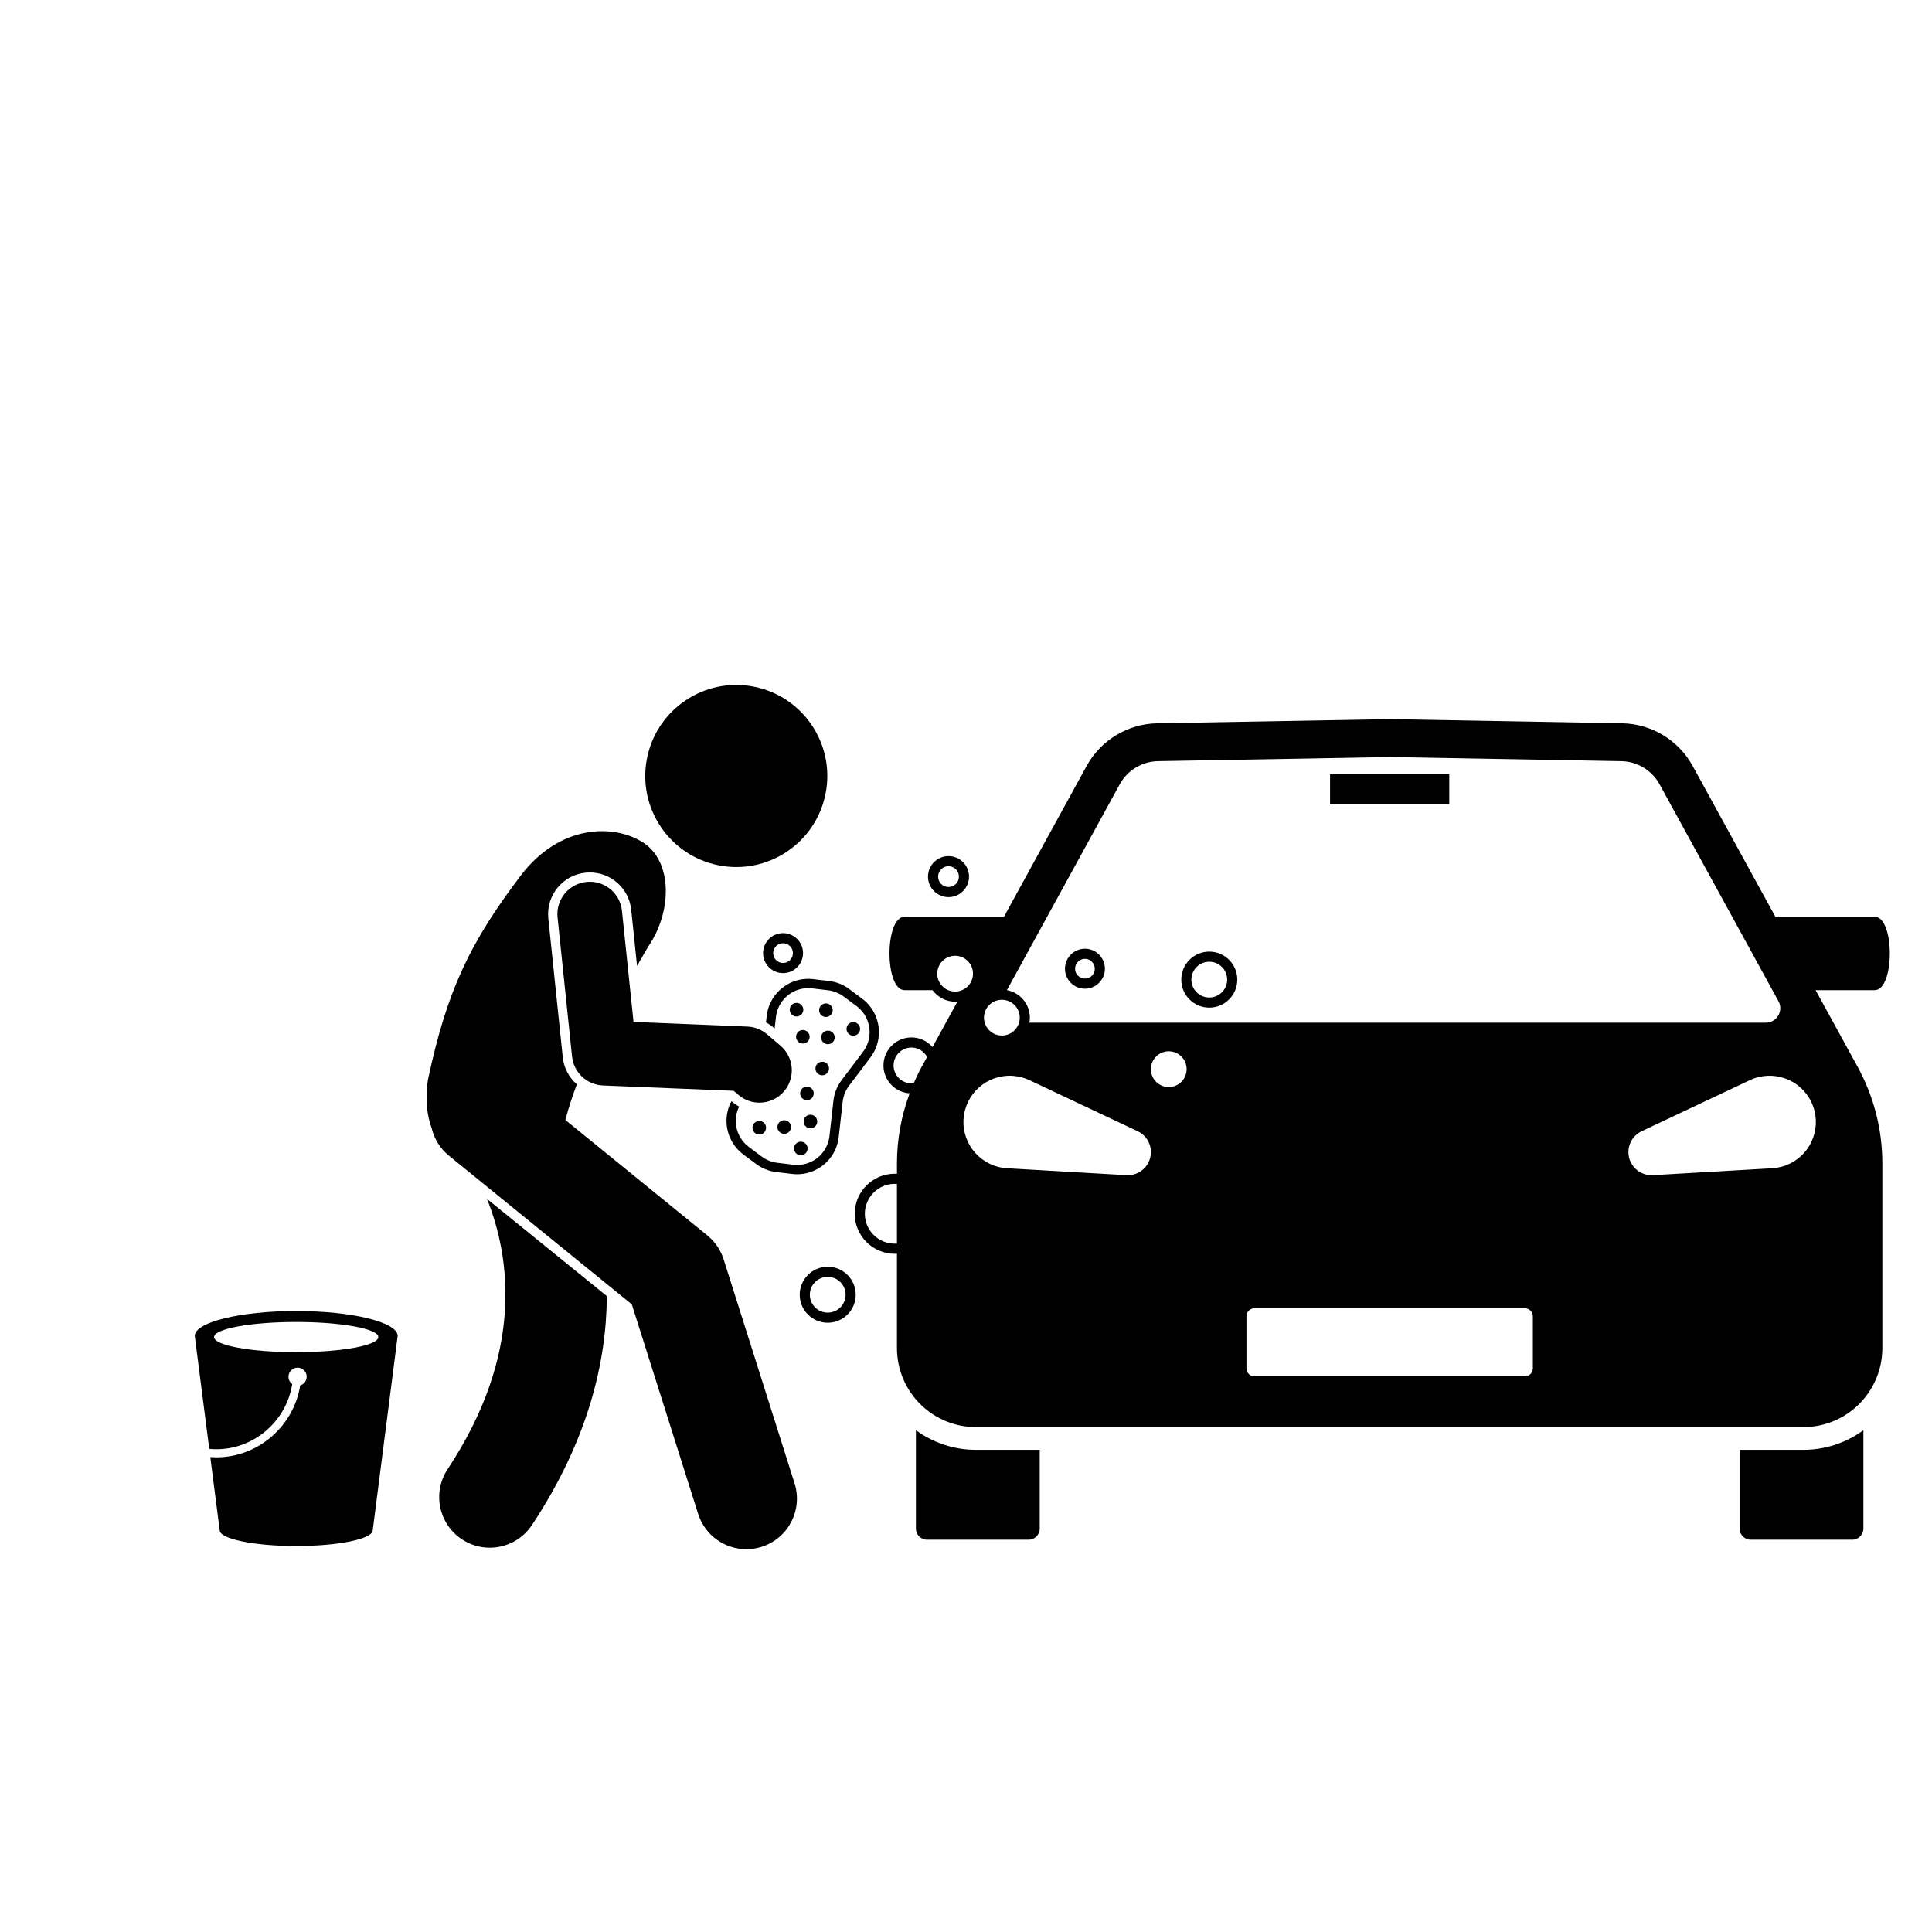 <svg xmlns="http://www.w3.org/2000/svg" xmlns:xlink="http://www.w3.org/1999/xlink" width="2048" zoomAndPan="magnify" viewBox="0 0 1536 1536" height="2048" preserveAspectRatio="xMidYMid meet" version="1.0"><defs><clipPath id="e8d3fa2e1f"><path d="M 1063.75 905.824 L 1149 905.824 L 1149 991 L 1063.75 991 Z M 1063.75 905.824 " clip-rule="nonzero"/></clipPath><clipPath id="4a64d5d611"><path d="M 154.848 1042 L 317 1042 L 317 1230 L 154.848 1230 Z M 154.848 1042 " clip-rule="nonzero"/></clipPath></defs><rect x="-153.6" width="1843.2" fill="#ffffff" y="-153.6" height="1843.2" fill-opacity="1"/><rect x="-153.6" width="1843.2" fill="#ffffff" y="-153.6" height="1843.2" fill-opacity="1"/><g clip-path="url(#e8d3fa2e1f)"><path fill="#000000" d="M 1148.875 948.387 C 1148.875 949.781 1148.805 951.172 1148.668 952.559 C 1148.531 953.949 1148.328 955.324 1148.055 956.691 C 1147.785 958.059 1147.445 959.41 1147.043 960.742 C 1146.637 962.078 1146.168 963.387 1145.633 964.676 C 1145.102 965.965 1144.504 967.223 1143.848 968.453 C 1143.191 969.68 1142.477 970.875 1141.699 972.035 C 1140.926 973.195 1140.098 974.312 1139.211 975.391 C 1138.328 976.469 1137.395 977.5 1136.406 978.484 C 1135.422 979.469 1134.391 980.406 1133.312 981.289 C 1132.234 982.172 1131.117 983.004 1129.957 983.777 C 1128.801 984.551 1127.605 985.27 1126.375 985.926 C 1125.145 986.582 1123.887 987.176 1122.598 987.711 C 1121.312 988.246 1120 988.715 1118.668 989.117 C 1117.332 989.523 1115.98 989.859 1114.613 990.133 C 1113.246 990.406 1111.871 990.609 1110.484 990.746 C 1109.098 990.883 1107.707 990.949 1106.312 990.949 C 1104.918 990.949 1103.527 990.883 1102.141 990.746 C 1100.754 990.609 1099.375 990.406 1098.008 990.133 C 1096.641 989.859 1095.289 989.523 1093.957 989.117 C 1092.621 988.715 1091.312 988.246 1090.023 987.711 C 1088.734 987.176 1087.477 986.582 1086.246 985.926 C 1085.02 985.27 1083.824 984.551 1082.664 983.777 C 1081.508 983.004 1080.387 982.172 1079.309 981.289 C 1078.234 980.406 1077.199 979.469 1076.215 978.484 C 1075.23 977.5 1074.293 976.469 1073.41 975.391 C 1072.527 974.312 1071.695 973.195 1070.922 972.035 C 1070.148 970.875 1069.434 969.68 1068.773 968.453 C 1068.117 967.223 1067.523 965.965 1066.988 964.676 C 1066.457 963.387 1065.988 962.078 1065.582 960.742 C 1065.176 959.41 1064.84 958.059 1064.566 956.691 C 1064.297 955.324 1064.09 953.949 1063.953 952.559 C 1063.816 951.172 1063.75 949.781 1063.75 948.387 C 1063.75 946.996 1063.816 945.605 1063.953 944.215 C 1064.09 942.828 1064.297 941.453 1064.566 940.086 C 1064.84 938.719 1065.176 937.367 1065.582 936.031 C 1065.988 934.699 1066.457 933.387 1066.988 932.102 C 1067.523 930.812 1068.117 929.555 1068.773 928.324 C 1069.434 927.094 1070.148 925.902 1070.922 924.742 C 1071.695 923.582 1072.527 922.465 1073.41 921.387 C 1074.293 920.309 1075.23 919.277 1076.215 918.293 C 1077.199 917.305 1078.234 916.371 1079.309 915.488 C 1080.387 914.602 1081.508 913.773 1082.664 913 C 1083.824 912.223 1085.02 911.508 1086.246 910.852 C 1087.477 910.195 1088.734 909.598 1090.023 909.066 C 1091.312 908.531 1092.621 908.062 1093.957 907.66 C 1095.289 907.254 1096.641 906.914 1098.008 906.645 C 1099.375 906.371 1100.754 906.168 1102.141 906.031 C 1103.527 905.895 1104.918 905.824 1106.312 905.824 C 1107.707 905.824 1109.098 905.895 1110.484 906.031 C 1111.871 906.168 1113.246 906.371 1114.613 906.645 C 1115.98 906.914 1117.332 907.254 1118.668 907.66 C 1120 908.062 1121.312 908.531 1122.598 909.066 C 1123.887 909.598 1125.145 910.195 1126.375 910.852 C 1127.605 911.508 1128.801 912.223 1129.957 913 C 1131.117 913.773 1132.234 914.602 1133.312 915.488 C 1134.391 916.371 1135.422 917.305 1136.406 918.293 C 1137.395 919.277 1138.328 920.309 1139.211 921.387 C 1140.098 922.465 1140.926 923.582 1141.699 924.742 C 1142.477 925.902 1143.191 927.094 1143.848 928.324 C 1144.504 929.555 1145.102 930.812 1145.633 932.102 C 1146.168 933.387 1146.637 934.699 1147.043 936.031 C 1147.445 937.367 1147.785 938.719 1148.055 940.086 C 1148.328 941.453 1148.531 942.828 1148.668 944.215 C 1148.805 945.605 1148.875 946.996 1148.875 948.387 Z M 1148.875 948.387 " fill-opacity="1" fill-rule="nonzero"/></g><path fill="#000000" d="M 724.641 824.777 C 712.367 824.777 702.383 834.766 702.383 847.043 C 702.383 858.836 711.598 868.488 723.203 869.238 C 716.59 887.016 713.109 905.867 713.109 924.961 L 713.109 933.242 C 712.523 933.211 711.949 933.156 711.359 933.156 C 693.812 933.156 679.539 947.43 679.539 964.98 C 679.539 982.527 693.812 996.805 711.359 996.805 C 711.949 996.805 712.523 996.75 713.109 996.715 L 713.109 1071.777 C 713.109 1089.027 720.199 1105.52 732.719 1117.383 C 744.387 1128.438 759.844 1134.598 775.914 1134.598 L 1433.73 1134.598 C 1449.801 1134.598 1465.258 1128.438 1476.922 1117.383 C 1489.445 1105.52 1496.535 1089.027 1496.535 1071.777 L 1496.535 924.961 C 1496.535 898.09 1489.766 871.648 1476.844 848.086 L 1443.469 787.211 L 1490.438 787.211 C 1506.477 787.211 1506.477 728.867 1490.438 728.867 L 1411.484 728.867 L 1345.781 609.035 C 1334.488 588.438 1313.031 575.465 1289.551 575.047 L 1104.82 571.746 L 920.094 575.047 C 896.609 575.469 875.152 588.438 863.859 609.035 L 798.16 728.867 L 719.207 728.867 C 703.168 728.867 703.168 787.211 719.207 787.211 L 741.402 787.211 C 745.457 792.738 751.977 796.352 759.344 796.352 C 759.973 796.352 760.594 796.309 761.215 796.254 L 741.387 832.422 C 737.305 827.75 731.32 824.777 724.641 824.777 Z M 711.359 941.199 C 711.949 941.199 712.527 941.242 713.109 941.285 L 713.109 988.672 C 712.527 988.715 711.949 988.762 711.359 988.762 C 698.246 988.762 687.582 978.094 687.582 964.98 C 687.582 951.867 698.246 941.199 711.359 941.199 Z M 724.641 861.266 C 716.801 861.266 710.422 854.887 710.422 847.043 C 710.422 839.203 716.801 832.82 724.641 832.82 C 730.023 832.82 734.66 835.863 737.074 840.285 L 732.797 848.086 C 730.477 852.32 728.426 856.672 726.508 861.078 C 725.891 861.16 725.281 861.266 724.641 861.266 Z M 745.125 774.082 C 745.125 766.242 751.504 759.859 759.344 759.859 C 767.184 759.859 773.562 766.242 773.562 774.082 C 773.562 781.926 767.184 788.309 759.344 788.309 C 751.504 788.309 745.125 781.926 745.125 774.082 Z M 796.512 794.84 C 804.352 794.84 810.73 801.219 810.73 809.062 C 810.73 816.906 804.352 823.285 796.512 823.285 C 788.672 823.285 782.293 816.906 782.293 809.062 C 782.293 801.219 788.672 794.84 796.512 794.84 Z M 804.887 855.309 C 809.695 855.586 814.344 856.84 818.457 858.766 L 904.465 899.344 C 913.637 903.668 917.566 914.613 913.242 923.789 C 909.949 930.766 902.824 934.703 895.566 934.293 L 800.633 928.793 C 780.344 927.617 764.852 910.215 766.027 889.926 C 767.199 869.629 784.602 854.137 804.887 855.309 Z M 914.973 850.02 C 914.973 842.176 921.352 835.797 929.191 835.797 C 937.035 835.797 943.414 842.176 943.414 850.02 C 943.414 857.863 937.035 864.242 929.191 864.242 C 921.352 864.242 914.973 857.863 914.973 850.02 Z M 1218.672 1087.871 C 1218.672 1091.391 1215.816 1094.246 1212.297 1094.246 L 997.348 1094.246 C 993.828 1094.246 990.973 1091.391 990.973 1087.871 L 990.973 1046.504 C 990.973 1042.98 993.828 1040.129 997.348 1040.129 L 1212.297 1040.129 C 1215.816 1040.129 1218.672 1042.98 1218.672 1046.504 Z M 1440.164 876.352 C 1448.828 894.734 1440.957 916.668 1422.578 925.34 C 1418.223 927.395 1413.543 928.516 1409.008 928.793 L 1314.074 934.293 C 1303.953 934.879 1295.266 927.145 1294.68 917.02 C 1294.234 909.316 1298.613 902.449 1305.18 899.344 L 1391.188 858.766 C 1409.566 850.094 1431.492 857.965 1440.164 876.352 Z M 890.254 623.512 C 896.355 612.383 907.949 605.375 920.637 605.148 L 1104.82 601.863 L 1289.012 605.148 C 1301.699 605.375 1313.289 612.383 1319.391 623.508 L 1413.953 795.992 C 1418.168 803.676 1412.609 813.062 1403.848 813.062 L 818.395 813.062 C 818.629 811.762 818.773 810.43 818.773 809.062 C 818.773 798.156 810.887 789.074 800.523 787.176 Z M 890.254 623.512 " fill-opacity="1" fill-rule="nonzero"/><path fill="#000000" d="M 614.617 816.625 L 615.879 817.699 L 616.91 808.535 C 617.164 806.254 617.727 804.008 618.582 801.863 C 622.902 791.02 633.992 784.398 645.598 785.781 L 658.324 787.285 C 662.805 787.816 667.09 789.523 670.711 792.223 L 680.988 799.883 C 690.344 806.859 693.863 819.301 689.543 830.145 C 688.695 832.277 687.559 834.297 686.168 836.141 L 669.105 858.754 C 665.52 863.508 663.273 869.148 662.609 875.062 L 659.453 903.219 C 659.195 905.504 658.637 907.75 657.781 909.895 C 653.457 920.738 642.375 927.355 630.762 925.977 L 618.035 924.469 C 613.551 923.938 609.266 922.23 605.648 919.535 L 595.375 911.875 C 586.016 904.898 582.5 892.457 586.816 881.613 C 587.062 881 587.379 880.422 587.668 879.828 C 585.789 878.781 583.992 877.562 582.332 876.152 L 581.559 875.496 C 580.969 876.594 580.406 877.711 579.945 878.875 C 574.391 892.824 578.914 908.832 590.949 917.805 L 601.227 925.469 C 605.887 928.938 611.395 931.137 617.164 931.816 L 629.891 933.328 L 629.895 933.328 C 631.203 933.48 632.504 933.559 633.797 933.559 C 647.242 933.559 659.582 925.359 664.652 912.629 C 665.754 909.871 666.477 906.98 666.801 904.043 L 669.961 875.887 C 670.48 871.289 672.223 866.906 675.012 863.215 L 692.074 840.598 C 693.863 838.223 695.324 835.629 696.418 832.883 C 701.973 818.934 697.449 802.926 685.41 793.949 L 675.133 786.289 C 670.473 782.816 664.961 780.621 659.191 779.938 L 646.469 778.43 C 631.555 776.66 617.266 785.172 611.711 799.125 C 610.609 801.887 609.887 804.773 609.562 807.715 L 608.988 812.801 C 610.98 813.887 612.879 815.148 614.617 816.625 Z M 614.617 816.625 " fill-opacity="1" fill-rule="nonzero"/><g clip-path="url(#4a64d5d611)"><path fill="#000000" d="M 166.371 1151.906 C 168.234 1152.078 170.117 1152.195 172 1152.195 C 202.23 1152.195 227.781 1129.566 232.328 1100.379 C 230.535 1099.062 229.355 1096.953 229.355 1094.555 C 229.355 1090.559 232.594 1087.316 236.59 1087.316 C 240.59 1087.316 243.828 1090.559 243.828 1094.555 C 243.828 1097.828 241.645 1100.559 238.664 1101.457 C 233.594 1133.668 205.379 1158.629 172 1158.629 C 170.398 1158.629 168.801 1158.559 167.207 1158.449 L 174.66 1216.535 C 174.66 1216.535 174.66 1216.535 174.66 1216.539 C 174.66 1223.496 201.898 1229.137 235.504 1229.137 C 269.105 1229.137 296.344 1223.496 296.344 1216.539 C 296.344 1216.539 296.344 1216.535 296.344 1216.535 L 316.008 1063.281 C 316.098 1062.898 316.156 1062.508 316.156 1062.117 C 316.156 1051.184 280.047 1042.32 235.504 1042.32 C 190.957 1042.32 154.848 1051.184 154.848 1062.117 C 154.848 1062.508 154.906 1062.895 155 1063.281 Z M 235.504 1051.02 C 271.559 1051.02 300.789 1056.395 300.789 1063.023 C 300.789 1069.652 271.559 1075.027 235.504 1075.027 C 199.445 1075.027 170.215 1069.652 170.215 1063.023 C 170.215 1056.395 199.445 1051.02 235.504 1051.02 Z M 235.504 1051.02 " fill-opacity="1" fill-rule="nonzero"/></g><path fill="#000000" d="M 355.871 1168.035 C 343.613 1186.551 348.684 1211.504 367.195 1223.766 C 374.023 1228.289 381.73 1230.457 389.355 1230.457 C 402.391 1230.457 415.176 1224.125 422.914 1212.441 C 467.984 1144.363 482.219 1081.906 482.438 1030.43 L 387.188 953.18 C 405.676 999.336 416.91 1075.844 355.871 1168.035 Z M 355.871 1168.035 " fill-opacity="1" fill-rule="nonzero"/><path fill="#000000" d="M 356.898 918.797 L 371.711 930.84 L 502.312 1037.027 L 555.051 1203.57 C 560.477 1220.707 576.309 1231.652 593.371 1231.652 C 597.391 1231.652 601.484 1231.043 605.52 1229.766 C 626.688 1223.059 638.41 1200.457 631.707 1179.285 L 575.336 1001.273 C 572.965 993.789 568.457 987.16 562.367 982.211 L 449.477 890.418 L 449.488 890.41 C 451.961 880.953 455.035 871.496 458.613 862.129 C 452.504 856.77 448.324 849.227 447.434 840.703 L 435.922 730.199 C 434.031 712.027 447.273 695.703 465.441 693.809 C 466.605 693.688 467.758 693.629 468.895 693.629 C 485.902 693.629 500.062 706.398 501.828 723.332 L 506.469 767.918 C 509.551 762.605 512.52 757.496 515.293 752.637 C 534.262 725.254 535.066 685.082 511.246 669.816 C 487.414 654.555 444.934 655.957 414.535 695.418 C 373.062 749.914 355.105 788.445 340.148 858.82 C 338.051 874.453 339.453 886.855 343.172 896.832 C 345.137 905.176 349.734 912.969 356.898 918.797 Z M 356.898 918.797 " fill-opacity="1" fill-rule="nonzero"/><path fill="#000000" d="M 571.477 687.984 C 610.703 695.656 648.715 670.078 656.387 630.84 C 664.062 591.609 638.492 553.582 599.266 545.906 C 560.043 538.23 522.023 563.816 514.352 603.047 C 506.676 642.285 532.254 680.309 571.477 687.984 Z M 571.477 687.984 " fill-opacity="1" fill-rule="nonzero"/><path fill="#000000" d="M 775.914 1152.664 C 758.582 1152.664 741.977 1147.172 728.188 1137.062 L 728.188 1215.242 C 728.188 1220.133 732.152 1224.098 737.039 1224.098 L 817.762 1224.098 C 822.648 1224.098 826.613 1220.133 826.613 1215.242 L 826.613 1152.664 Z M 775.914 1152.664 " fill-opacity="1" fill-rule="nonzero"/><path fill="#000000" d="M 1433.727 1152.664 L 1383.031 1152.664 L 1383.031 1215.242 C 1383.031 1220.133 1386.996 1224.098 1391.887 1224.098 L 1472.605 1224.098 C 1477.496 1224.098 1481.457 1220.133 1481.457 1215.242 L 1481.457 1137.059 C 1467.668 1147.172 1451.062 1152.664 1433.727 1152.664 Z M 1433.727 1152.664 " fill-opacity="1" fill-rule="nonzero"/><path fill="#000000" d="M 1057.434 615.504 L 1152.211 615.504 L 1152.211 639.371 L 1057.434 639.371 Z M 1057.434 615.504 " fill-opacity="1" fill-rule="nonzero"/><path fill="#000000" d="M 754.102 713.254 C 763.094 713.254 770.406 705.938 770.406 696.941 C 770.406 687.949 763.094 680.629 754.102 680.629 C 745.109 680.629 737.789 687.949 737.789 696.941 C 737.789 705.938 745.109 713.254 754.102 713.254 Z M 754.102 688.672 C 758.656 688.672 762.367 692.383 762.367 696.941 C 762.367 701.504 758.656 705.211 754.102 705.211 C 749.539 705.211 745.832 701.504 745.832 696.941 C 745.832 692.383 749.539 688.672 754.102 688.672 Z M 754.102 688.672 " fill-opacity="1" fill-rule="nonzero"/><path fill="#000000" d="M 961.414 801.094 C 973.691 801.094 983.68 791.105 983.68 778.828 C 983.68 766.551 973.691 756.562 961.414 756.562 C 949.141 756.562 939.156 766.551 939.156 778.828 C 939.156 791.105 949.141 801.094 961.414 801.094 Z M 961.414 764.605 C 969.258 764.605 975.637 770.988 975.637 778.828 C 975.637 786.672 969.258 793.055 961.414 793.055 C 953.574 793.055 947.195 786.672 947.195 778.828 C 947.195 770.988 953.574 764.605 961.414 764.605 Z M 961.414 764.605 " fill-opacity="1" fill-rule="nonzero"/><path fill="#000000" d="M 622.551 741.871 C 613.793 741.871 606.668 748.996 606.668 757.754 C 606.668 766.516 613.793 773.641 622.551 773.641 C 631.309 773.641 638.434 766.516 638.434 757.754 C 638.434 748.996 631.309 741.871 622.551 741.871 Z M 622.551 765.598 C 618.227 765.598 614.707 762.082 614.707 757.754 C 614.707 753.43 618.227 749.914 622.551 749.914 C 626.875 749.914 630.391 753.43 630.391 757.754 C 630.391 762.082 626.875 765.598 622.551 765.598 Z M 622.551 765.598 " fill-opacity="1" fill-rule="nonzero"/><path fill="#000000" d="M 862.555 786.039 C 871.312 786.039 878.438 778.91 878.438 770.152 C 878.438 761.391 871.312 754.266 862.555 754.266 C 853.797 754.266 846.672 761.391 846.672 770.152 C 846.672 778.91 853.797 786.039 862.555 786.039 Z M 862.555 762.309 C 866.879 762.309 870.398 765.828 870.398 770.152 C 870.398 774.477 866.879 777.996 862.555 777.996 C 858.23 777.996 854.715 774.477 854.715 770.152 C 854.715 765.828 858.23 762.309 862.555 762.309 Z M 862.555 762.309 " fill-opacity="1" fill-rule="nonzero"/><path fill="#000000" d="M 658.062 1007.094 C 645.789 1007.094 635.805 1017.082 635.805 1029.359 C 635.805 1041.637 645.789 1051.625 658.062 1051.625 C 670.336 1051.625 680.324 1041.637 680.324 1029.359 C 680.324 1017.082 670.336 1007.094 658.062 1007.094 Z M 658.062 1043.582 C 650.223 1043.582 643.844 1037.203 643.844 1029.359 C 643.844 1021.516 650.223 1015.137 658.062 1015.137 C 665.902 1015.137 672.281 1021.516 672.281 1029.359 C 672.281 1037.203 665.902 1043.582 658.062 1043.582 Z M 658.062 1043.582 " fill-opacity="1" fill-rule="nonzero"/><path fill="#000000" d="M 466.207 701.168 C 452.074 702.641 441.809 715.297 443.281 729.434 L 454.793 839.938 C 456.117 852.648 466.566 862.465 479.336 862.984 L 583.258 867.227 L 587.121 870.516 C 591.961 874.629 597.879 876.641 603.773 876.641 C 611.059 876.641 618.301 873.559 623.391 867.57 C 632.594 856.742 631.277 840.5 620.449 831.293 L 609.824 822.262 C 605.449 818.539 599.953 816.391 594.211 816.156 L 503.672 812.461 L 494.469 724.098 C 492.996 709.961 480.371 699.707 466.207 701.168 Z M 466.207 701.168 " fill-opacity="1" fill-rule="nonzero"/><path fill="#000000" d="M 633.262 808.137 C 636.246 808.137 638.664 805.719 638.664 802.734 C 638.664 799.754 636.246 797.336 633.262 797.336 C 630.281 797.336 627.863 799.754 627.863 802.734 C 627.863 805.719 630.281 808.137 633.262 808.137 Z M 633.262 808.137 " fill-opacity="1" fill-rule="nonzero"/><path fill="#000000" d="M 662.035 803.133 C 662.035 803.488 662 803.84 661.93 804.188 C 661.859 804.535 661.758 804.871 661.621 805.199 C 661.488 805.527 661.32 805.84 661.125 806.133 C 660.926 806.43 660.703 806.703 660.453 806.953 C 660.203 807.203 659.93 807.426 659.633 807.625 C 659.34 807.82 659.027 807.988 658.699 808.125 C 658.371 808.258 658.035 808.363 657.688 808.43 C 657.34 808.5 656.988 808.535 656.633 808.535 C 656.277 808.535 655.93 808.5 655.582 808.43 C 655.23 808.363 654.895 808.258 654.566 808.125 C 654.238 807.988 653.93 807.82 653.633 807.625 C 653.34 807.426 653.066 807.203 652.816 806.953 C 652.562 806.703 652.34 806.43 652.145 806.133 C 651.945 805.84 651.781 805.527 651.645 805.199 C 651.508 804.871 651.406 804.535 651.336 804.188 C 651.27 803.84 651.234 803.488 651.234 803.133 C 651.234 802.777 651.27 802.426 651.336 802.078 C 651.406 801.73 651.508 801.395 651.645 801.066 C 651.781 800.738 651.945 800.426 652.145 800.133 C 652.34 799.836 652.562 799.566 652.816 799.312 C 653.066 799.062 653.34 798.84 653.633 798.641 C 653.93 798.445 654.238 798.277 654.566 798.145 C 654.895 798.008 655.23 797.906 655.582 797.836 C 655.93 797.766 656.277 797.73 656.633 797.73 C 656.988 797.73 657.34 797.766 657.688 797.836 C 658.035 797.906 658.371 798.008 658.699 798.145 C 659.027 798.277 659.34 798.445 659.633 798.641 C 659.93 798.84 660.203 799.062 660.453 799.312 C 660.703 799.566 660.926 799.836 661.125 800.133 C 661.32 800.426 661.488 800.738 661.621 801.066 C 661.758 801.395 661.859 801.73 661.93 802.078 C 662 802.426 662.035 802.777 662.035 803.133 Z M 662.035 803.133 " fill-opacity="1" fill-rule="nonzero"/><path fill="#000000" d="M 643.707 824.254 C 643.707 824.609 643.672 824.961 643.605 825.309 C 643.535 825.656 643.434 825.992 643.297 826.32 C 643.16 826.648 642.996 826.961 642.797 827.254 C 642.602 827.551 642.375 827.82 642.125 828.074 C 641.875 828.324 641.602 828.547 641.309 828.746 C 641.012 828.941 640.703 829.109 640.375 829.242 C 640.047 829.379 639.707 829.48 639.359 829.551 C 639.012 829.621 638.66 829.656 638.309 829.656 C 637.953 829.656 637.602 829.621 637.254 829.551 C 636.906 829.48 636.566 829.379 636.242 829.242 C 635.914 829.109 635.602 828.941 635.309 828.746 C 635.012 828.547 634.738 828.324 634.488 828.074 C 634.238 827.82 634.016 827.551 633.816 827.254 C 633.621 826.961 633.453 826.648 633.316 826.32 C 633.184 825.992 633.078 825.656 633.012 825.309 C 632.941 824.961 632.906 824.609 632.906 824.254 C 632.906 823.898 632.941 823.547 633.012 823.199 C 633.078 822.852 633.184 822.516 633.316 822.188 C 633.453 821.859 633.621 821.547 633.816 821.254 C 634.016 820.957 634.238 820.684 634.488 820.434 C 634.738 820.184 635.012 819.961 635.309 819.762 C 635.602 819.566 635.914 819.398 636.242 819.262 C 636.566 819.129 636.906 819.023 637.254 818.957 C 637.602 818.887 637.953 818.852 638.309 818.852 C 638.66 818.852 639.012 818.887 639.359 818.957 C 639.707 819.023 640.047 819.129 640.375 819.262 C 640.703 819.398 641.012 819.566 641.309 819.762 C 641.602 819.961 641.875 820.184 642.125 820.434 C 642.375 820.684 642.602 820.957 642.797 821.254 C 642.996 821.547 643.16 821.859 643.297 822.188 C 643.434 822.516 643.535 822.852 643.605 823.199 C 643.672 823.547 643.707 823.898 643.707 824.254 Z M 643.707 824.254 " fill-opacity="1" fill-rule="nonzero"/><path fill="#000000" d="M 652.824 824.785 C 652.824 827.766 655.242 830.184 658.227 830.184 C 661.207 830.184 663.625 827.766 663.625 824.785 C 663.625 821.801 661.207 819.383 658.227 819.383 C 655.242 819.383 652.824 821.801 652.824 824.785 Z M 652.824 824.785 " fill-opacity="1" fill-rule="nonzero"/><path fill="#000000" d="M 636.141 869.277 C 636.141 872.262 638.559 874.68 641.539 874.68 C 644.523 874.68 646.938 872.262 646.938 869.277 C 646.938 866.293 644.52 863.875 641.539 863.875 C 638.559 863.875 636.141 866.293 636.141 869.277 Z M 636.141 869.277 " fill-opacity="1" fill-rule="nonzero"/><path fill="#000000" d="M 653.711 854.887 C 656.691 854.887 659.109 852.469 659.109 849.488 C 659.109 846.504 656.691 844.086 653.711 844.086 C 650.73 844.086 648.312 846.504 648.312 849.488 C 648.312 852.469 650.73 854.887 653.711 854.887 Z M 653.711 854.887 " fill-opacity="1" fill-rule="nonzero"/><path fill="#000000" d="M 683.809 818.008 C 683.809 818.363 683.773 818.715 683.703 819.062 C 683.637 819.41 683.531 819.75 683.398 820.078 C 683.262 820.402 683.094 820.715 682.898 821.012 C 682.703 821.305 682.477 821.578 682.227 821.828 C 681.977 822.078 681.703 822.305 681.41 822.5 C 681.113 822.699 680.801 822.863 680.477 823 C 680.148 823.137 679.809 823.238 679.461 823.309 C 679.113 823.375 678.762 823.41 678.41 823.41 C 678.055 823.41 677.703 823.375 677.355 823.309 C 677.008 823.238 676.668 823.137 676.34 823 C 676.016 822.863 675.703 822.699 675.406 822.5 C 675.113 822.305 674.84 822.078 674.59 821.828 C 674.34 821.578 674.113 821.305 673.918 821.012 C 673.723 820.715 673.555 820.402 673.418 820.078 C 673.285 819.75 673.18 819.41 673.113 819.062 C 673.043 818.715 673.008 818.363 673.008 818.008 C 673.008 817.656 673.043 817.305 673.113 816.957 C 673.18 816.609 673.285 816.27 673.418 815.941 C 673.555 815.613 673.723 815.305 673.918 815.008 C 674.113 814.715 674.34 814.441 674.59 814.191 C 674.84 813.938 675.113 813.715 675.406 813.52 C 675.703 813.32 676.016 813.156 676.34 813.02 C 676.668 812.883 677.008 812.781 677.355 812.711 C 677.703 812.641 678.055 812.609 678.41 812.609 C 678.762 812.609 679.113 812.641 679.461 812.711 C 679.809 812.781 680.148 812.883 680.477 813.02 C 680.801 813.156 681.113 813.32 681.41 813.52 C 681.703 813.715 681.977 813.938 682.227 814.191 C 682.477 814.441 682.703 814.715 682.898 815.008 C 683.094 815.305 683.262 815.613 683.398 815.941 C 683.531 816.27 683.637 816.609 683.703 816.957 C 683.773 817.305 683.809 817.656 683.809 818.008 Z M 683.809 818.008 " fill-opacity="1" fill-rule="nonzero"/><path fill="#000000" d="M 603.652 891.191 C 600.668 891.191 598.25 893.609 598.25 896.594 C 598.25 899.574 600.668 901.996 603.652 901.996 C 606.633 901.996 609.051 899.574 609.051 896.594 C 609.051 893.609 606.633 891.191 603.652 891.191 Z M 603.652 891.191 " fill-opacity="1" fill-rule="nonzero"/><path fill="#000000" d="M 649.727 891.633 C 649.727 891.988 649.695 892.34 649.625 892.688 C 649.555 893.035 649.453 893.371 649.316 893.699 C 649.18 894.027 649.016 894.34 648.816 894.633 C 648.621 894.93 648.398 895.199 648.148 895.453 C 647.895 895.703 647.625 895.926 647.328 896.125 C 647.035 896.32 646.723 896.488 646.395 896.621 C 646.066 896.758 645.73 896.859 645.383 896.93 C 645.035 897 644.684 897.035 644.328 897.035 C 643.973 897.035 643.621 897 643.273 896.93 C 642.926 896.859 642.59 896.758 642.262 896.621 C 641.934 896.488 641.621 896.32 641.328 896.125 C 641.031 895.926 640.762 895.703 640.508 895.453 C 640.258 895.199 640.035 894.93 639.836 894.633 C 639.641 894.34 639.477 894.027 639.34 893.699 C 639.203 893.371 639.102 893.035 639.031 892.688 C 638.961 892.34 638.93 891.988 638.93 891.633 C 638.93 891.277 638.961 890.926 639.031 890.578 C 639.102 890.23 639.203 889.895 639.34 889.566 C 639.477 889.238 639.641 888.926 639.84 888.633 C 640.035 888.336 640.258 888.062 640.508 887.812 C 640.762 887.562 641.031 887.34 641.328 887.141 C 641.621 886.945 641.934 886.777 642.262 886.641 C 642.59 886.508 642.926 886.402 643.273 886.336 C 643.621 886.266 643.973 886.23 644.328 886.23 C 644.684 886.23 645.035 886.266 645.383 886.336 C 645.73 886.402 646.066 886.508 646.395 886.641 C 646.723 886.777 647.035 886.945 647.328 887.141 C 647.625 887.34 647.895 887.562 648.148 887.812 C 648.398 888.062 648.621 888.336 648.816 888.633 C 649.016 888.926 649.18 889.238 649.316 889.566 C 649.453 889.895 649.555 890.23 649.625 890.578 C 649.695 890.926 649.727 891.277 649.727 891.633 Z M 649.727 891.633 " fill-opacity="1" fill-rule="nonzero"/><path fill="#000000" d="M 623.48 890.617 C 620.496 890.617 618.078 893.035 618.078 896.016 C 618.078 899 620.496 901.418 623.48 901.418 C 626.461 901.418 628.879 899 628.879 896.016 C 628.879 893.035 626.461 890.617 623.48 890.617 Z M 623.48 890.617 " fill-opacity="1" fill-rule="nonzero"/><path fill="#000000" d="M 642.07 913.062 C 642.07 913.418 642.035 913.766 641.965 914.117 C 641.898 914.465 641.793 914.801 641.66 915.129 C 641.523 915.457 641.355 915.77 641.16 916.062 C 640.965 916.359 640.738 916.629 640.488 916.883 C 640.238 917.133 639.965 917.355 639.672 917.555 C 639.375 917.75 639.062 917.918 638.738 918.051 C 638.41 918.188 638.07 918.289 637.723 918.359 C 637.375 918.43 637.023 918.465 636.672 918.465 C 636.316 918.465 635.965 918.43 635.617 918.359 C 635.27 918.289 634.93 918.188 634.602 918.051 C 634.277 917.918 633.965 917.75 633.668 917.555 C 633.375 917.355 633.102 917.133 632.852 916.883 C 632.602 916.629 632.375 916.359 632.18 916.062 C 631.984 915.77 631.816 915.457 631.68 915.129 C 631.547 914.801 631.441 914.465 631.375 914.117 C 631.305 913.766 631.27 913.418 631.27 913.062 C 631.27 912.707 631.305 912.355 631.375 912.008 C 631.441 911.66 631.547 911.32 631.68 910.996 C 631.816 910.668 631.984 910.355 632.18 910.062 C 632.375 909.766 632.602 909.492 632.852 909.242 C 633.102 908.992 633.375 908.766 633.668 908.57 C 633.965 908.375 634.277 908.207 634.602 908.07 C 634.93 907.934 635.27 907.832 635.617 907.766 C 635.965 907.695 636.316 907.66 636.672 907.66 C 637.023 907.66 637.375 907.695 637.723 907.766 C 638.07 907.832 638.41 907.934 638.738 908.07 C 639.062 908.207 639.375 908.375 639.672 908.57 C 639.965 908.766 640.238 908.992 640.488 909.242 C 640.738 909.492 640.965 909.766 641.16 910.062 C 641.355 910.355 641.523 910.668 641.66 910.996 C 641.793 911.32 641.898 911.66 641.965 912.008 C 642.035 912.355 642.07 912.707 642.07 913.062 Z M 642.07 913.062 " fill-opacity="1" fill-rule="nonzero"/></svg>